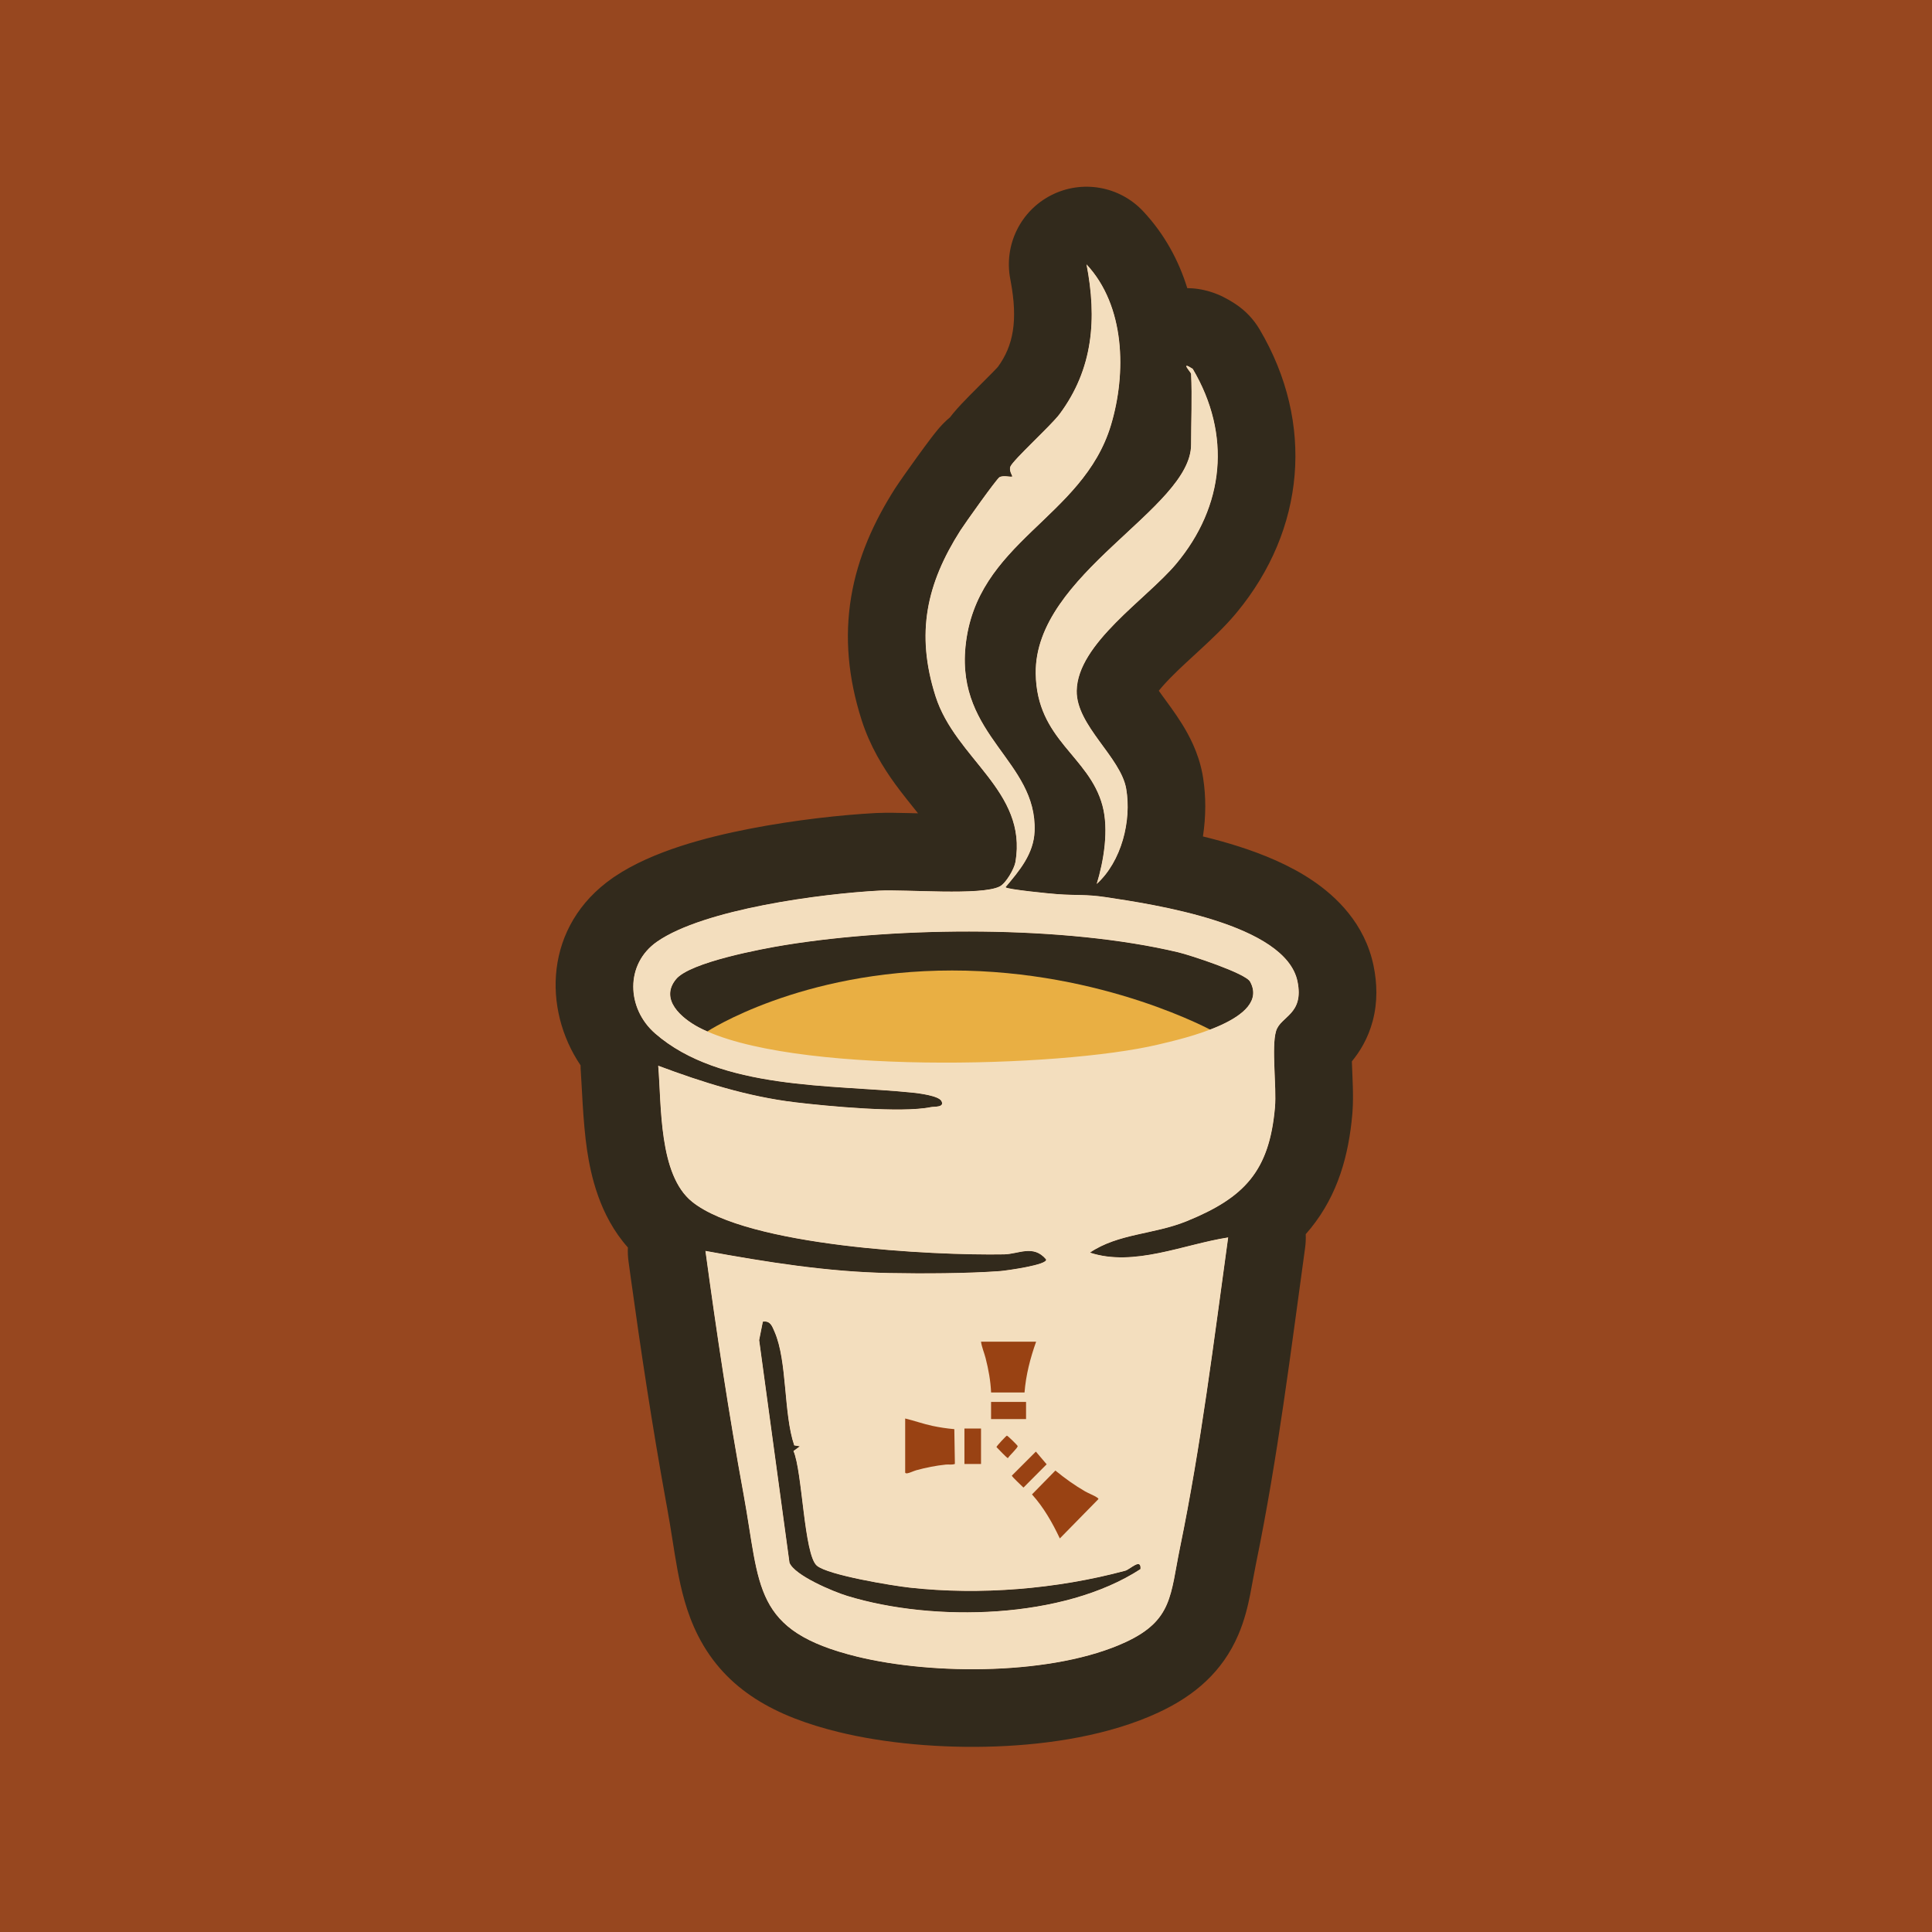 <svg width="1080" height="1080" viewBox="0 0 1080 1080" fill="none" xmlns="http://www.w3.org/2000/svg">
<rect width="1080" height="1080" fill="#97471F"/>
<g filter="url(#filter0_g_2089_26)">
<path d="M562.147 496C563.025 497.177 586.942 499.552 591.27 499.851C602.178 500.622 606.979 499.851 617.93 501.477C644.953 505.542 718.738 516.497 725.317 548.61C729.131 567.181 715.845 567.973 713.337 576.381C710.658 585.367 713.723 607.532 712.716 619.042C709.587 654.664 695.722 669.491 663.34 682.67C644.996 690.137 625.237 689.452 609.272 700.214C633.852 708.344 661.797 695.55 686.549 691.742C678.556 749.572 671.398 808.065 659.612 865.275C654.211 891.548 655.561 905.711 629.373 917.907C589.32 936.563 521.686 936.499 479.147 926.079C420.407 911.681 425.186 887.248 415.628 835.173C407.356 790.136 400.52 744.651 394.348 699.273C428.358 705.499 462.475 710.976 497.085 711.639C515.386 712.003 541.188 711.896 559.275 710.526C562.061 710.312 586.192 707.039 584.734 703.958C577.598 695.55 569.433 701.07 561.247 701.198C521.194 701.904 417.814 696.641 386.912 671.823C368.139 656.74 369.832 618.101 367.946 595.743C392.698 605.028 418.093 613.03 444.538 616.196C462.432 618.336 503.835 622.294 520.293 618.892C522.287 618.486 528.18 619.149 526.273 615.512C524.708 612.538 513.822 611.19 510.243 610.805C465.175 606.162 402.577 609.457 366.189 577.686C350.223 563.758 349.28 538.897 367.303 526.381C393.555 508.153 459.174 499.573 491.427 497.862C506.321 497.07 548.496 500.793 558.846 495.53C562.297 493.775 566.99 485.709 567.654 481.751C574.362 442.021 534.137 424.349 522.951 389.176C511.764 354.003 517.958 326.275 536.795 296.622C539.174 292.878 557.089 267.653 558.718 266.755C561.011 265.492 565.083 266.883 565.876 266.348C566.111 266.177 563.84 263.096 564.826 260.785C566.433 257.02 587.692 237.679 592.256 231.539C611.136 206.207 613.236 178.052 607.365 147.778C629.009 170.948 629.781 208.603 621.037 237.658C605.222 290.161 545.474 302.591 539.709 361.619C534.845 411.598 579.805 425.462 578.348 464.614C577.877 477.344 569.862 486.736 562.104 495.936L562.147 496ZM377.932 547.369C368.546 558.773 381.19 569.256 390.49 574.22C440.466 600.792 592.278 596.984 647.353 583.933C660.79 580.745 710.423 569.812 698.786 548.739C696.214 544.053 665.419 533.955 658.669 532.35C595.214 517.245 503.042 517.909 438.923 528.285C425.958 530.382 385.733 537.891 377.932 547.369ZM443.98 807.98C437.894 790.072 440.187 760.997 432.987 744.48C431.658 741.42 430.608 738.126 426.429 738.832L424.372 749.144L441.323 873.555C444.216 880.722 465.839 889.751 473.618 892.126C522.029 906.931 594.464 905.177 637.538 877.128C638.01 870.688 631.816 877.278 629.009 878.048C590.82 888.317 547.81 891.869 508.443 887.483C498.649 886.392 462.86 880.508 456.624 875.224C449.381 869.083 448.545 822.293 443.552 811.125L447.131 808.493L444.002 807.98H443.98Z" fill="#F3DEBE"/>
<path d="M665.826 208.988C665.783 208.133 659.269 201.372 666.748 206.186C688.478 242.921 684.556 282.972 657.383 315.342C640.946 334.897 602.307 359.737 601.9 386.138C601.6 405.586 626.502 423.172 629.566 440.951C632.631 458.73 626.995 481.559 613.065 494.139C617.03 481.238 619.88 463.78 616.301 450.429C608.822 422.402 579.505 413.823 578.97 376.531C578.177 320.712 665.826 284.469 665.826 248.505C665.826 235.411 666.448 222.039 665.826 208.988Z" fill="#F3DEBE"/>
</g>
<g filter="url(#filter1_g_2089_26)">
<path d="M587.652 109.113C604.893 100.323 625.87 104.01 639.08 118.152C651.146 131.069 658.983 145.823 663.693 161.078C664.75 161.082 665.652 161.123 666.368 161.171C676.36 161.847 683.807 165.987 684.277 166.227C686.065 167.139 687.687 168.094 689.014 168.918L690.236 169.692L690.767 170.038C696.211 173.655 700.771 178.458 704.102 184.089C735.205 236.671 729.423 296.199 691.524 342.163L690.623 343.247C690.617 343.254 690.611 343.261 690.605 343.268C684.495 350.538 677.056 357.486 671.297 362.81C664.812 368.805 659.515 373.584 654.562 378.616C651.599 381.627 649.39 384.113 647.777 386.135C648.303 386.883 648.903 387.724 649.591 388.671C652.078 392.097 656.939 398.534 660.794 404.752C664.603 410.895 669.843 420.47 672.124 432.416L672.336 433.58L672.561 434.95C674.142 445.028 674.189 456.231 672.446 467.579C679.091 469.202 685.882 471.063 692.54 473.198C705.694 477.415 720.785 483.439 733.926 492.353C746.679 501.005 762.958 516.106 767.833 539.898C769.796 549.465 770.208 559.991 767.352 570.745C764.721 580.646 760.032 588.045 755.706 593.299C755.725 593.88 755.744 594.489 755.769 595.13C755.891 598.393 756.135 603.535 756.245 607.61C756.35 611.497 756.42 616.661 756.034 621.798L755.95 622.826L755.949 622.839C753.95 645.596 748.002 667.633 732.787 686.509C731.848 687.675 730.888 688.808 729.91 689.912C730.019 692.486 729.9 695.087 729.541 697.684C721.682 754.544 714.277 815.02 702.119 874.033C701.553 876.787 701.06 879.459 700.538 882.332C700.045 885.049 699.466 888.291 698.85 891.375C697.635 897.451 695.773 905.655 692.122 914.098C683.356 934.367 668.053 947.768 647.697 957.248L647.698 957.249C620.299 970.011 586.894 975.146 556.807 976.266C526.202 977.405 494.577 974.541 468.822 968.233L468.814 968.232C433.859 959.664 405.862 945.065 390.27 914.451C383.675 901.5 380.654 888.089 378.645 877.19C377.615 871.606 376.693 865.7 375.826 860.222C374.929 854.554 374.031 848.945 372.942 843.013L372.155 838.706C364.593 797.063 358.243 755.217 352.52 713.706L351.344 705.122C350.99 702.523 350.877 699.922 350.991 697.347C334.975 679.387 330.22 656.526 328.18 642.972C325.836 627.409 325.165 604.912 324.699 599.391C324.59 598.099 324.542 596.809 324.548 595.526C303.322 564.209 304.058 517.463 342.548 490.734L342.55 490.732L343.555 490.044C364.812 475.7 395.309 467.925 418.787 463.335C444.702 458.268 471.198 455.474 489.123 454.523L490.211 454.471C495.728 454.238 502.365 454.379 507.875 454.517C509.661 454.562 511.426 454.61 513.18 454.658C509.233 449.75 503.886 443.089 500.466 438.374C493.826 429.22 486.342 417.265 481.592 402.33C474.204 379.101 472.023 356.396 475.804 333.698C479.533 311.31 488.639 291.489 500.161 273.35L500.163 273.348L500.586 272.693C502.915 269.132 508.369 261.414 512.869 255.19C515.445 251.628 518.162 247.928 520.439 244.944C521.54 243.502 522.803 241.877 524.02 240.412C524.593 239.722 525.521 238.626 526.63 237.448C527.172 236.872 528.121 235.889 529.349 234.774C529.601 234.545 530.18 234.014 531.041 233.308C531.704 232.432 532.312 231.673 532.811 231.069C534.411 229.13 536.11 227.272 537.513 225.779C540.359 222.748 543.799 219.302 546.775 216.332C549.982 213.132 552.789 210.347 555.155 207.914C556.939 206.079 557.705 205.219 557.845 205.077C566.481 193.192 569.094 179.267 564.964 157.119L564.759 156.042C561.074 137.044 570.412 117.902 587.652 109.113ZM607.364 147.778C613.236 178.052 611.136 206.207 592.256 231.539C587.691 237.679 566.432 257.02 564.825 260.786C563.84 263.096 566.11 266.176 565.876 266.348C565.083 266.883 561.011 265.492 558.718 266.754C557.089 267.654 539.174 292.877 536.795 296.622C517.958 326.275 511.765 354.003 522.951 389.176C534.138 424.349 574.362 442.021 567.654 481.752C566.99 485.71 562.297 493.775 558.847 495.53C548.496 500.793 506.321 497.07 491.427 497.862C459.174 499.573 393.555 508.153 367.303 526.381C349.28 538.897 350.223 563.758 366.188 577.686C402.577 609.457 465.175 606.163 510.243 610.805C513.822 611.19 524.708 612.539 526.272 615.512C528.179 619.149 522.287 618.486 520.294 618.892C503.835 622.294 462.431 618.336 444.537 616.197C418.092 613.03 392.698 605.028 367.946 595.743C369.832 618.1 368.139 656.739 386.911 671.823C417.814 696.641 521.194 701.904 561.247 701.198C569.433 701.069 577.598 695.551 584.734 703.959C586.19 707.039 562.063 710.312 559.275 710.526L557.558 710.651C539.583 711.902 514.815 711.992 497.085 711.639C462.475 710.976 428.357 705.499 394.348 699.273C400.52 744.651 407.356 790.136 415.628 835.172C425.186 887.247 420.407 911.681 479.147 926.08C521.686 936.499 589.32 936.563 629.373 917.907C655.561 905.712 654.211 891.548 659.611 865.275C671.398 808.065 678.556 749.572 686.55 691.742C661.798 695.55 633.852 708.344 609.271 700.214C625.237 689.453 644.996 690.137 663.341 682.67C695.216 669.697 709.149 655.127 712.561 620.697L712.716 619.043C713.723 607.532 710.658 585.366 713.337 576.38C715.844 567.972 729.131 567.18 725.316 548.61C718.737 516.497 644.953 505.542 617.93 501.477C606.979 499.851 602.178 500.621 591.27 499.851C586.942 499.552 563.025 497.177 562.146 496.001L562.103 495.936C569.861 486.736 577.876 477.344 578.348 464.614C579.805 425.462 534.845 411.598 539.709 361.62C545.474 302.591 605.221 290.161 621.037 237.658C629.781 208.604 629.009 170.949 607.364 147.778ZM426.429 738.832C430.608 738.126 431.658 741.421 432.986 744.48C440.187 760.997 437.894 790.073 443.98 807.98H444.002L447.131 808.494L443.552 811.125C448.545 822.293 449.381 869.084 456.624 875.224C462.86 880.509 498.648 886.392 508.442 887.483C547.81 891.869 590.82 888.318 629.009 878.048C631.816 877.278 638.01 870.689 637.538 877.128C594.463 905.177 522.029 906.931 473.618 892.126C465.839 889.751 444.217 880.722 441.323 873.555L424.372 749.144L426.429 738.832ZM438.923 528.285C503.042 517.908 595.214 517.245 658.669 532.35C665.42 533.955 696.215 544.053 698.786 548.739C710.422 569.813 660.79 580.745 647.353 583.933L646.045 584.237C589.912 597.041 440.075 600.585 390.49 574.22C381.189 569.257 368.546 558.773 377.933 547.37C385.733 537.892 425.958 530.381 438.923 528.285ZM666.748 206.186C659.269 201.372 665.783 208.133 665.826 208.989C666.448 222.039 665.826 235.411 665.826 248.504C665.826 284.469 578.177 320.713 578.97 376.532C579.506 413.823 608.822 422.402 616.301 450.429C619.88 463.78 617.03 481.238 613.065 494.139C626.995 481.559 632.631 458.731 629.566 440.952C626.502 423.173 601.6 405.586 601.899 386.138C602.307 359.737 640.946 334.897 657.383 315.342C684.556 282.972 688.478 242.921 666.748 206.186Z" fill="#322A1C"/>
</g>
<g filter="url(#filter2_g_2089_26)">
<path d="M532.233 542.511C447.189 542.511 395.333 576.611 395.333 576.611C395.333 576.611 434.744 602.444 523.936 602.444C613.128 602.444 678.466 576.611 678.466 576.611C678.466 576.611 617.276 542.511 532.233 542.511Z" fill="#E9AF43"/>
</g>
<g filter="url(#filter3_g_2089_26)">
<path d="M562.147 496C563.025 497.177 586.942 499.552 591.27 499.851C602.178 500.622 606.979 499.851 617.93 501.477C644.953 505.542 718.738 516.497 725.317 548.61C729.131 567.181 715.845 567.973 713.337 576.381C710.658 585.367 713.723 607.532 712.716 619.042C709.587 654.664 695.722 669.491 663.34 682.67C644.996 690.137 625.237 689.452 609.272 700.214C633.852 708.344 661.797 695.55 686.549 691.742C678.556 749.572 671.398 808.065 659.612 865.275C654.211 891.548 655.561 905.711 629.373 917.907C589.32 936.563 521.686 936.499 479.147 926.079C420.407 911.681 425.186 887.248 415.628 835.173C407.356 790.137 400.52 744.651 394.348 699.273C428.358 705.499 462.475 710.976 497.085 711.639C515.386 712.003 541.188 711.896 559.275 710.526C562.061 710.312 586.192 707.039 584.734 703.958C577.598 695.55 569.433 701.07 561.247 701.198C521.194 701.904 417.814 696.641 386.912 671.823C368.139 656.74 369.832 618.101 367.946 595.743C392.698 605.028 418.093 613.03 444.538 616.197C462.432 618.336 503.835 622.294 520.293 618.892C522.286 618.486 528.18 619.149 526.273 615.512C524.708 612.538 513.822 611.19 510.243 610.805C465.175 606.162 402.577 609.457 366.189 577.686C350.223 563.758 349.28 538.897 367.303 526.381C393.555 508.153 459.174 499.573 491.427 497.862C506.321 497.07 548.496 500.793 558.847 495.53C562.297 493.775 566.99 485.709 567.654 481.751C574.362 442.021 534.137 424.349 522.951 389.176C511.764 354.003 517.958 326.275 536.795 296.622C539.174 292.878 557.089 267.653 558.718 266.755C561.011 265.492 565.083 266.883 565.876 266.348C566.111 266.177 563.84 263.096 564.826 260.785C566.433 257.02 587.692 237.679 592.256 231.539C611.136 206.207 613.236 178.052 607.365 147.778C629.009 170.948 629.781 208.603 621.037 237.658C605.222 290.161 545.474 302.591 539.709 361.619C534.845 411.598 579.805 425.462 578.348 464.614C577.877 477.344 569.862 486.736 562.104 495.936L562.147 496ZM377.932 547.369C368.546 558.773 381.19 569.256 390.49 574.22C440.466 600.792 592.278 596.984 647.353 583.933C660.79 580.745 710.423 569.812 698.786 548.739C696.214 544.053 665.419 533.955 658.669 532.35C595.214 517.245 503.042 517.909 438.923 528.285C425.958 530.382 385.733 537.891 377.932 547.369ZM443.98 807.98C437.894 790.072 440.187 760.997 432.987 744.48C431.658 741.42 430.608 738.126 426.429 738.832L424.372 749.144L441.323 873.555C444.216 880.722 465.839 889.751 473.618 892.126C522.029 906.931 594.464 905.177 637.538 877.128C638.01 870.688 631.816 877.278 629.009 878.048C590.82 888.317 547.81 891.869 508.443 887.483C498.649 886.392 462.86 880.508 456.624 875.224C449.381 869.083 448.545 822.293 443.552 811.125L447.131 808.493L444.002 807.98H443.98Z" fill="#F3DEBE"/>
<path d="M665.826 208.988C665.783 208.133 659.269 201.372 666.748 206.186C688.478 242.921 684.556 282.972 657.383 315.342C640.946 334.897 602.307 359.737 601.9 386.138C601.6 405.586 626.502 423.172 629.566 440.951C632.631 458.73 626.995 481.559 613.065 494.139C617.03 481.238 619.88 463.78 616.301 450.429C608.822 422.402 579.505 413.823 578.97 376.531C578.177 320.712 665.826 284.469 665.826 248.505C665.826 235.411 666.448 222.039 665.826 208.988Z" fill="#F3DEBE"/>
</g>
<g filter="url(#filter4_g_2089_26)">
<path d="M592.452 860C588.312 851.238 583.418 842.607 576.887 835.391L589.963 822.046C595.161 826.323 600.64 830.244 606.469 833.63C608.433 834.771 611.871 836.086 613.44 837.247C613.733 837.464 614.029 837.584 613.998 838.028L592.454 859.998L592.452 860Z" fill="#994213"/>
<path d="M579.2 750.002C575.946 759.152 573.464 768.69 572.717 778.415L554.026 778.41C553.746 771.919 552.567 765.456 550.953 759.178C550.164 756.109 548.824 753.097 548.397 750L579.2 750.002Z" fill="#994213"/>
<path d="M506.002 792.944C511.119 794.176 516.071 795.98 521.234 797.076C525.288 797.937 529.342 798.535 533.474 798.906L533.787 818.344C532.123 818.967 530.368 818.543 528.693 818.713C523.197 819.276 517.612 820.392 512.295 821.847C510.819 822.252 508.355 823.463 507.075 823.608C506.672 823.654 506 823.522 506 823.169L506.002 792.944Z" fill="#994213"/>
<path d="M573.57 783.682H554.011V793.274H573.57V783.682Z" fill="#994213"/>
<path d="M579.056 811.454L585.081 818.549L572.124 831.569C571.289 830.662 565.539 825.458 565.644 824.867L579.056 811.454Z" fill="#994213"/>
<path d="M548.397 798.559H539.123V818.379H548.397V798.559Z" fill="#994213"/>
<path d="M562.85 802.547C563.264 802.474 568.8 807.939 568.881 808.35C569.068 809.307 564.093 813.811 563.458 815.074C562.894 815.211 557.87 809.688 557.034 808.917C556.959 808.491 562.426 802.621 562.851 802.545L562.85 802.547Z" fill="#994213"/>
</g>
<defs>
<filter id="filter0_g_2089_26" x="349.5" y="143.278" width="381" height="794.333" filterUnits="userSpaceOnUse" color-interpolation-filters="sRGB">
<feFlood flood-opacity="0" result="BackgroundImageFix"/>
<feBlend mode="normal" in="SourceGraphic" in2="BackgroundImageFix" result="shape"/>
<feTurbulence type="fractalNoise" baseFrequency="0.141 0.141" numOctaves="3" seed="6567" />
<feDisplacementMap in="shape" scale="9" xChannelSelector="R" yChannelSelector="G" result="displacedImage" width="100%" height="100%" />
<feMerge result="effect1_texture_2089_26">
<feMergeNode in="displacedImage"/>
</feMerge>
</filter>
<filter id="filter1_g_2089_26" x="306.096" y="99.876" width="467.804" height="881.134" filterUnits="userSpaceOnUse" color-interpolation-filters="sRGB">
<feFlood flood-opacity="0" result="BackgroundImageFix"/>
<feBlend mode="normal" in="SourceGraphic" in2="BackgroundImageFix" result="shape"/>
<feTurbulence type="fractalNoise" baseFrequency="0.141 0.141" numOctaves="3" seed="6567" />
<feDisplacementMap in="shape" scale="9" xChannelSelector="R" yChannelSelector="G" result="displacedImage" width="100%" height="100%" />
<feMerge result="effect1_texture_2089_26">
<feMergeNode in="displacedImage"/>
</feMerge>
</filter>
<filter id="filter2_g_2089_26" x="390.833" y="538.011" width="292.134" height="68.933" filterUnits="userSpaceOnUse" color-interpolation-filters="sRGB">
<feFlood flood-opacity="0" result="BackgroundImageFix"/>
<feBlend mode="normal" in="SourceGraphic" in2="BackgroundImageFix" result="shape"/>
<feTurbulence type="fractalNoise" baseFrequency="0.141 0.141" numOctaves="3" seed="6567" />
<feDisplacementMap in="shape" scale="9" xChannelSelector="R" yChannelSelector="G" result="displacedImage" width="100%" height="100%" />
<feMerge result="effect1_texture_2089_26">
<feMergeNode in="displacedImage"/>
</feMerge>
</filter>
<filter id="filter3_g_2089_26" x="349.5" y="143.278" width="381" height="794.333" filterUnits="userSpaceOnUse" color-interpolation-filters="sRGB">
<feFlood flood-opacity="0" result="BackgroundImageFix"/>
<feBlend mode="normal" in="SourceGraphic" in2="BackgroundImageFix" result="shape"/>
<feTurbulence type="fractalNoise" baseFrequency="0.141 0.141" numOctaves="3" seed="6567" />
<feDisplacementMap in="shape" scale="9" xChannelSelector="R" yChannelSelector="G" result="displacedImage" width="100%" height="100%" />
<feMerge result="effect1_texture_2089_26">
<feMergeNode in="displacedImage"/>
</feMerge>
</filter>
<filter id="filter4_g_2089_26" x="503.5" y="747.5" width="113" height="115" filterUnits="userSpaceOnUse" color-interpolation-filters="sRGB">
<feFlood flood-opacity="0" result="BackgroundImageFix"/>
<feBlend mode="normal" in="SourceGraphic" in2="BackgroundImageFix" result="shape"/>
<feTurbulence type="fractalNoise" baseFrequency="0.37 0.37" numOctaves="3" seed="6567" />
<feDisplacementMap in="shape" scale="5" xChannelSelector="R" yChannelSelector="G" result="displacedImage" width="100%" height="100%" />
<feMerge result="effect1_texture_2089_26">
<feMergeNode in="displacedImage"/>
</feMerge>
</filter>
</defs>
</svg>
